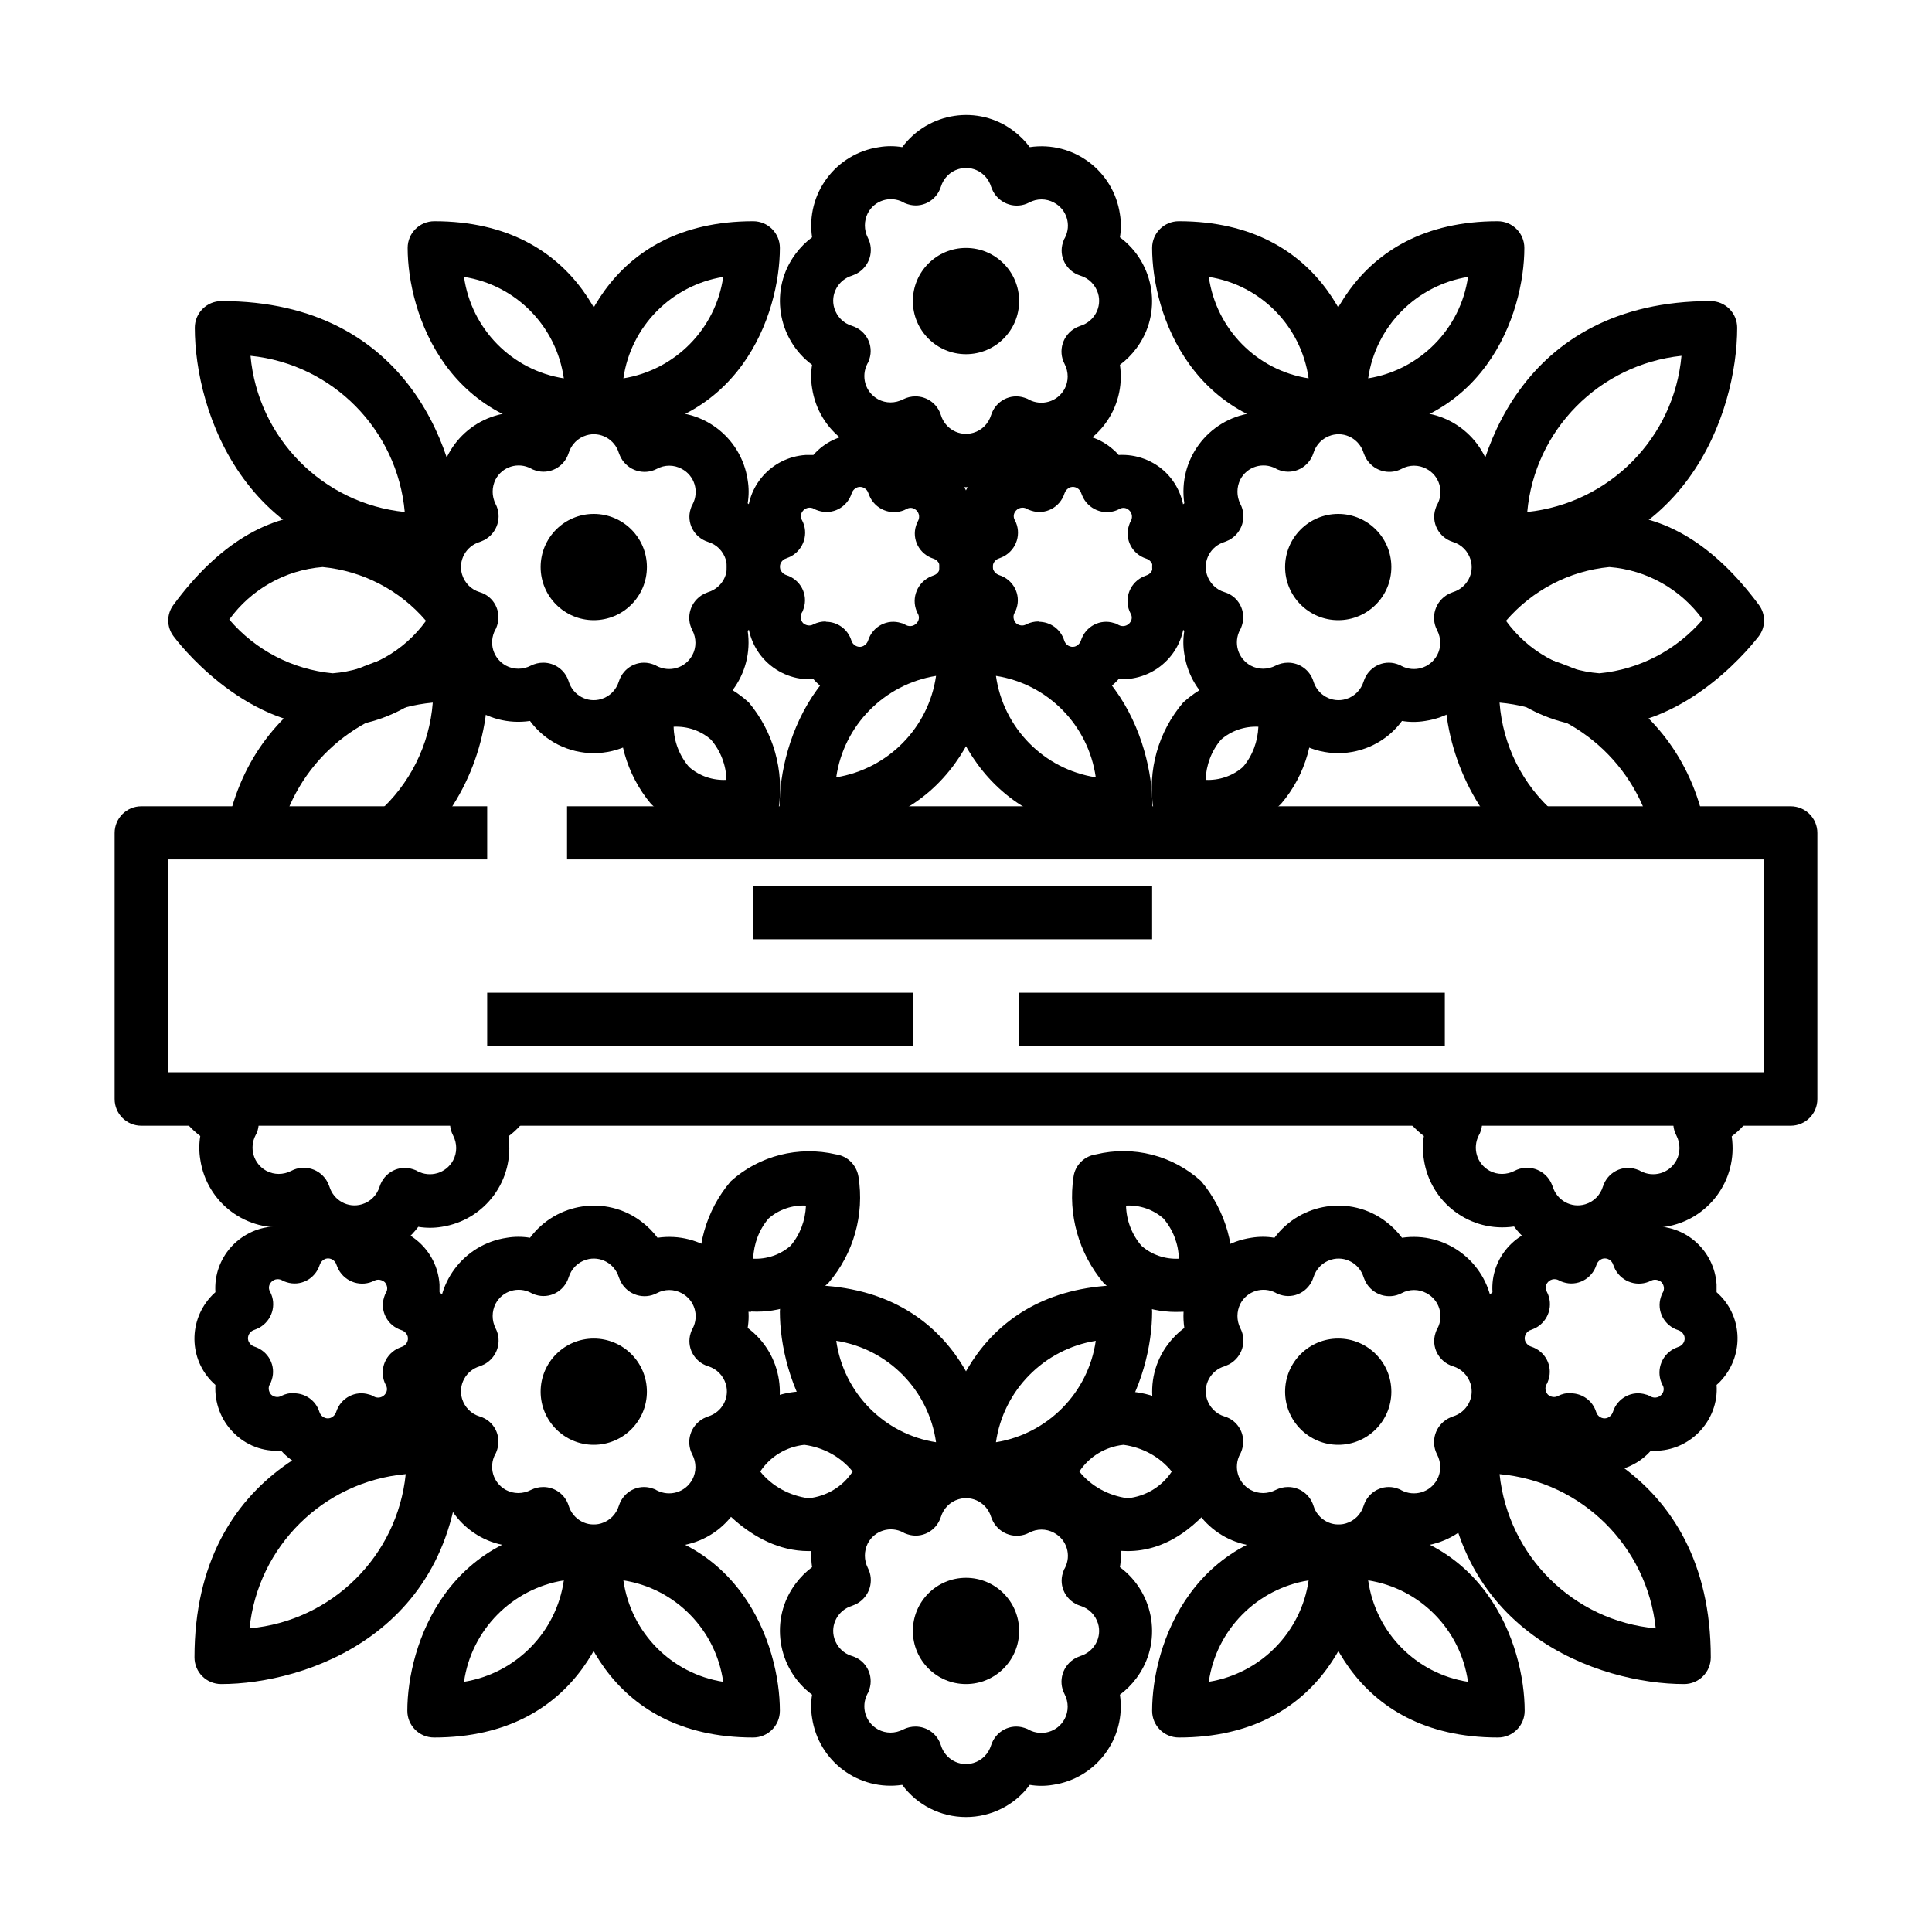 <?xml version="1.0" encoding="UTF-8"?>
<svg id="Camada_1" xmlns="http://www.w3.org/2000/svg" version="1.1" viewBox="0 0 60 60">
  <!-- Generator: Adobe Illustrator 29.5.0, SVG Export Plug-In . SVG Version: 2.1.0 Build 137)  -->
  <g id="_19-Bouquet">
    <path d="M55.61,34.96H4.39c-.46,0-.83-.37-.83-.83v-8.26c0-.46.37-.83.83-.83h10.74v1.65H5.22v6.61h49.56v-6.61H17.61v-1.65h38c.46,0,.83.37.83.83v8.26c0,.46-.37.83-.83.83Z"/>
    <path d="M18.44,23.39c-.78,0-1.52-.37-1.98-1-1.35.2-2.6-.73-2.8-2.08-.04-.24-.04-.48,0-.72-1.09-.81-1.33-2.36-.51-3.45.15-.2.32-.37.51-.51-.2-1.35.73-2.6,2.08-2.8.24-.04.48-.04.72,0,.81-1.09,2.36-1.33,3.45-.51.2.15.37.32.51.51,1.35-.2,2.6.73,2.8,2.08.04.24.04.48,0,.72,1.09.81,1.33,2.36.51,3.45-.15.2-.32.37-.51.51.2,1.35-.73,2.6-2.08,2.8-.24.04-.48.04-.72,0-.46.63-1.2,1-1.98,1ZM16.87,20.58c.36,0,.68.23.79.58.13.43.58.68,1.01.55.27-.08.47-.29.55-.55.14-.44.6-.68,1.03-.54.05.02.1.03.14.06.4.21.89.07,1.11-.33.13-.24.13-.53,0-.78-.21-.4-.06-.9.35-1.12.04-.02.09-.04.14-.06.43-.13.68-.58.55-1.01-.08-.26-.28-.47-.55-.55-.44-.14-.68-.6-.54-1.03.02-.05.03-.1.06-.14.21-.4.06-.89-.34-1.1-.24-.13-.53-.13-.77,0-.4.21-.9.06-1.12-.35-.02-.04-.04-.09-.06-.14-.13-.43-.58-.68-1.01-.55-.27.08-.47.29-.55.55-.14.44-.6.68-1.03.54-.05-.02-.1-.03-.14-.06-.4-.21-.89-.06-1.1.34-.12.24-.12.52,0,.76.21.4.06.9-.35,1.12-.04.02-.09.04-.14.06-.43.13-.68.58-.55,1.01.08.26.28.47.55.55.44.13.68.6.54,1.03-.02.05-.03.1-.06.14-.21.4-.07.89.33,1.11.24.13.53.13.78,0,.12-.06.25-.09.38-.09Z"/>
    <circle cx="18.44" cy="17.61" r="1.65"/>
    <path d="M41.56,23.39c-.78,0-1.52-.37-1.98-1-1.35.2-2.6-.73-2.8-2.08-.04-.24-.04-.48,0-.72-1.09-.81-1.33-2.36-.51-3.45.15-.2.32-.37.51-.51-.2-1.35.73-2.6,2.08-2.8.24-.04.48-.04.72,0,.81-1.09,2.36-1.33,3.45-.51.2.15.37.32.51.51,1.35-.2,2.6.73,2.8,2.08.04.24.04.48,0,.72,1.09.81,1.33,2.36.51,3.45-.15.2-.32.37-.51.51.2,1.35-.73,2.6-2.08,2.8-.24.04-.48.04-.72,0-.46.63-1.2,1-1.98,1ZM40,20.58c.36,0,.68.23.79.58.13.43.58.68,1.01.55.27-.08.47-.29.55-.55.14-.44.6-.68,1.03-.54.05.02.1.03.14.06.4.21.89.07,1.11-.33.13-.24.13-.53,0-.78-.21-.4-.06-.9.35-1.12.04-.02.09-.04.14-.06.43-.13.68-.58.55-1.01-.08-.26-.28-.47-.55-.55-.44-.14-.68-.6-.54-1.03.02-.05.03-.1.06-.14.21-.4.06-.89-.34-1.1-.24-.13-.53-.13-.77,0-.4.21-.9.06-1.12-.35-.02-.04-.04-.09-.06-.14-.13-.43-.58-.68-1.01-.55-.27.08-.47.29-.55.55-.14.44-.6.68-1.03.54-.05-.02-.1-.03-.14-.06-.4-.21-.89-.06-1.1.34-.12.24-.12.52,0,.76.21.4.06.9-.35,1.12-.04.02-.09.04-.14.06-.43.13-.68.58-.55,1.01.08.26.28.47.55.55.44.13.68.6.54,1.03-.02.05-.03.1-.06.14-.21.4-.07.89.33,1.11.24.13.53.13.78,0,.12-.06.25-.09.38-.09Z"/>
    <circle cx="41.56" cy="17.61" r="1.65"/>
    <path d="M18.44,49c-.78,0-1.52-.37-1.98-1-1.35.2-2.6-.73-2.8-2.08-.04-.24-.04-.48,0-.72-1.09-.81-1.33-2.36-.51-3.45.15-.2.32-.37.51-.51-.2-1.35.73-2.6,2.08-2.8.24-.04.48-.04.72,0,.81-1.09,2.36-1.33,3.45-.51.2.15.37.32.51.51,1.35-.2,2.6.73,2.8,2.08.04.24.04.48,0,.72,1.09.81,1.33,2.36.51,3.45-.15.2-.32.37-.51.51.2,1.35-.73,2.6-2.08,2.8-.24.04-.48.04-.72,0-.46.63-1.2,1-1.98,1ZM16.87,46.18c.36,0,.68.23.79.58.13.43.58.68,1.01.55.27-.08.47-.29.55-.55.14-.44.6-.68,1.03-.54.05.02.1.03.14.06.4.21.89.07,1.11-.33.13-.24.13-.53,0-.78-.21-.4-.06-.9.35-1.12.04-.02.09-.04.14-.06.43-.13.68-.58.55-1.01-.08-.26-.28-.47-.55-.55-.44-.14-.68-.6-.54-1.03.02-.05.03-.1.06-.14.21-.4.06-.89-.34-1.1-.24-.13-.53-.13-.77,0-.4.21-.9.06-1.12-.35-.02-.04-.04-.09-.06-.14-.13-.43-.58-.68-1.01-.55-.27.08-.47.29-.55.55-.14.44-.6.68-1.03.54-.05-.02-.1-.03-.14-.06-.4-.21-.89-.06-1.1.34-.12.24-.12.52,0,.76.21.4.06.9-.35,1.12-.04.02-.09.04-.14.06-.43.13-.68.58-.55,1.01.08.26.28.47.55.55.44.13.68.6.54,1.03-.02.05-.03.1-.06.14-.21.4-.07.89.33,1.11.24.13.53.13.78,0,.12-.06.25-.09.38-.09Z"/>
    <circle cx="18.44" cy="43.22" r="1.65"/>
    <path d="M41.56,49c-.78,0-1.52-.37-1.98-1-1.35.2-2.6-.73-2.8-2.08-.04-.24-.04-.48,0-.72-1.09-.81-1.33-2.36-.51-3.45.15-.2.32-.37.51-.51-.2-1.35.73-2.6,2.08-2.8.24-.04.48-.04.72,0,.81-1.09,2.36-1.33,3.45-.51.2.15.37.32.51.51,1.35-.2,2.6.73,2.8,2.08.04.24.04.48,0,.72,1.09.81,1.33,2.36.51,3.45-.15.2-.32.37-.51.51.2,1.35-.73,2.6-2.08,2.8-.24.04-.48.04-.72,0-.46.63-1.2,1-1.98,1ZM40,46.18c.36,0,.68.23.79.58.13.43.58.68,1.01.55.27-.08.47-.29.55-.55.14-.44.6-.68,1.03-.54.05.02.1.03.14.06.4.21.89.07,1.11-.33.13-.24.13-.53,0-.78-.21-.4-.06-.9.35-1.12.04-.02.09-.04.14-.06.43-.13.68-.58.55-1.01-.08-.26-.28-.47-.55-.55-.44-.14-.68-.6-.54-1.03.02-.05.03-.1.06-.14.21-.4.06-.89-.34-1.1-.24-.13-.53-.13-.77,0-.4.21-.9.06-1.12-.35-.02-.04-.04-.09-.06-.14-.13-.43-.58-.68-1.01-.55-.27.08-.47.29-.55.55-.14.44-.6.68-1.03.54-.05-.02-.1-.03-.14-.06-.4-.21-.89-.06-1.1.34-.12.24-.12.52,0,.76.21.4.06.9-.35,1.12-.04.02-.09.04-.14.06-.43.13-.68.58-.55,1.01.08.26.28.47.55.55.44.13.68.6.54,1.03-.02.05-.03.1-.06.14-.21.4-.07.89.33,1.11.24.13.53.13.78,0,.12-.06.25-.09.38-.09Z"/>
    <circle cx="41.56" cy="43.22" r="1.65"/>
    <path d="M49.83,45.7c-.55,0-1.08-.24-1.44-.65-.55.04-1.09-.16-1.48-.56-.39-.39-.59-.93-.56-1.48-.8-.7-.87-1.91-.17-2.71.05-.06.11-.12.17-.17-.07-1.06.74-1.97,1.8-2.04.08,0,.16,0,.24,0,.7-.8,1.92-.87,2.71-.17.06.05.12.11.17.17,1.06-.07,1.97.74,2.04,1.8,0,.08,0,.16,0,.24.8.7.87,1.91.17,2.71-.05.06-.11.12-.17.17.04.55-.17,1.09-.56,1.48-.39.39-.93.6-1.48.56-.36.41-.89.65-1.44.65ZM48.78,43.27c.36,0,.68.23.79.58.04.14.19.23.33.19.09-.03.16-.1.19-.19.14-.44.6-.68,1.03-.54.05.01.09.03.14.06.13.07.29.03.37-.1.05-.08.05-.18,0-.26-.21-.4-.06-.9.35-1.12.04-.02.09-.04.14-.06.14-.04.23-.19.19-.33-.03-.09-.1-.16-.19-.19-.44-.14-.68-.6-.54-1.03.02-.05.03-.1.06-.14.06-.1.04-.23-.04-.32-.09-.08-.22-.1-.32-.05-.4.21-.9.06-1.12-.35-.02-.04-.04-.09-.06-.14-.04-.14-.19-.23-.33-.19-.09.03-.16.1-.19.19-.14.44-.6.68-1.03.54-.05-.02-.1-.03-.14-.06-.13-.07-.29-.03-.37.1-.05.08-.05.18,0,.26.21.4.06.9-.35,1.12-.04.02-.09.04-.14.06-.14.04-.23.19-.19.33.03.09.1.16.19.19.44.14.68.6.54,1.03-.02.05-.03.1-.06.14-.06.1-.04.23.04.32.09.08.22.1.32.04.12-.06.25-.09.38-.09Z"/>
    <path d="M26.7,21.74c-.55,0-1.08-.24-1.44-.65-.55.04-1.09-.17-1.48-.56-.39-.39-.59-.93-.56-1.48-.8-.7-.87-1.91-.17-2.71.05-.06.11-.12.17-.17-.07-1.06.74-1.97,1.8-2.04.08,0,.16,0,.24,0,.7-.8,1.92-.87,2.71-.17.06.05.12.11.17.17,1.06-.07,1.97.74,2.04,1.8,0,.08,0,.16,0,.24.8.7.87,1.91.17,2.71-.05.06-.11.12-.17.17.07,1.06-.74,1.97-1.8,2.04-.08,0-.16,0-.24,0-.36.41-.89.65-1.44.65ZM25.65,19.31c.36,0,.68.23.79.58.04.14.19.23.33.19.09-.03.16-.1.19-.19.14-.44.6-.68,1.03-.54.05.01.09.03.14.06.13.07.29.03.37-.1.05-.08.05-.18,0-.26-.21-.4-.06-.9.35-1.12.04-.02.09-.04.14-.06.14-.04.23-.19.19-.33-.03-.09-.1-.16-.19-.19-.44-.14-.68-.6-.54-1.03.02-.05.03-.1.06-.14.07-.13.03-.29-.1-.37-.08-.05-.18-.05-.26,0-.4.21-.9.06-1.12-.35-.02-.04-.04-.09-.06-.14-.04-.14-.19-.23-.33-.19-.09.03-.16.1-.19.19-.14.44-.6.68-1.03.54-.05-.02-.1-.03-.14-.06-.13-.07-.29-.03-.37.1-.05.08-.05.18,0,.26.21.4.06.9-.35,1.12-.04.02-.09.04-.14.06-.14.04-.23.19-.19.33.03.09.1.16.19.19.44.14.68.6.54,1.03-.02.05-.03.1-.06.14-.06.1-.04.23.04.32.09.08.22.1.32.04.12-.06.25-.09.38-.09Z"/>
    <path d="M33.3,21.74c-.55,0-1.08-.24-1.44-.65-.55.04-1.09-.17-1.48-.56-.39-.39-.59-.93-.56-1.48-.8-.7-.87-1.91-.17-2.71.05-.06.11-.12.17-.17-.07-1.06.74-1.97,1.8-2.04.08,0,.16,0,.24,0,.7-.8,1.92-.87,2.71-.17.06.05.12.11.17.17.55-.03,1.09.17,1.48.56.39.39.59.93.56,1.48.8.7.87,1.91.17,2.71-.05.06-.11.12-.17.17.07,1.06-.74,1.97-1.8,2.04-.08,0-.16,0-.24,0-.36.41-.89.65-1.44.65ZM32.26,19.31c.36,0,.68.23.79.58.04.14.19.23.33.19.09-.03.16-.1.19-.19.14-.44.6-.68,1.03-.54.05.01.09.03.14.06.13.07.29.03.37-.1.05-.08.05-.18,0-.26-.21-.4-.06-.9.35-1.12.04-.02.09-.04.14-.06.14-.04.23-.19.19-.33-.03-.09-.1-.16-.19-.19-.44-.14-.68-.6-.54-1.03.02-.05.03-.1.06-.14.07-.13.03-.29-.1-.37-.08-.05-.18-.05-.26,0-.4.21-.9.06-1.12-.35-.02-.04-.04-.09-.06-.14-.04-.14-.19-.23-.33-.19-.09.03-.16.1-.19.19-.14.44-.6.68-1.03.54-.05-.02-.1-.03-.14-.06-.13-.07-.29-.03-.37.1-.05.08-.05.18,0,.26.21.4.06.9-.35,1.12-.04.02-.09.04-.14.06-.14.04-.23.19-.19.33.03.09.1.16.19.19.44.14.68.6.54,1.03-.02.05-.03.1-.06.14-.06.1-.04.23.04.32.09.08.22.1.32.04.12-.06.25-.09.38-.09Z"/>
    <path d="M10.17,45.7c-.55,0-1.08-.24-1.44-.65-.55.04-1.09-.16-1.48-.56-.39-.39-.59-.93-.56-1.48-.8-.7-.87-1.91-.17-2.71.05-.06.11-.12.17-.17-.07-1.06.74-1.97,1.8-2.04.08,0,.16,0,.24,0,.7-.8,1.92-.87,2.71-.17.06.05.12.11.17.17,1.06-.07,1.97.74,2.04,1.8,0,.08,0,.16,0,.24.8.7.87,1.91.17,2.71-.05.06-.11.12-.17.17.04.55-.17,1.09-.56,1.48-.39.39-.93.6-1.48.56-.36.41-.89.65-1.44.65ZM9.13,43.27c.36,0,.68.23.79.58.04.14.19.23.33.19.09-.03.16-.1.19-.19.14-.44.6-.68,1.03-.54.05.01.09.03.14.06.13.07.29.03.37-.1.05-.08.05-.18,0-.26-.21-.4-.06-.9.35-1.12.04-.02.09-.04.14-.06.14-.04.23-.19.19-.33-.03-.09-.1-.16-.19-.19-.44-.14-.68-.6-.54-1.03.02-.05.03-.1.06-.14.06-.1.04-.23-.04-.32-.09-.08-.22-.1-.32-.05-.4.21-.9.06-1.12-.35-.02-.04-.04-.09-.06-.14-.04-.14-.19-.23-.33-.19-.09.03-.16.1-.19.19-.14.44-.6.68-1.03.54-.05-.02-.1-.03-.14-.06-.13-.07-.29-.03-.37.1-.05.08-.05.18,0,.26.21.4.06.9-.35,1.12-.04.02-.09.04-.14.06-.14.04-.23.19-.19.33.03.09.1.16.19.19.44.14.68.6.54,1.03-.02.05-.03.1-.06.14-.06.1-.04.23.04.32.09.08.22.1.32.04.12-.06.25-.09.38-.09Z"/>
    <path d="M49,39.09c-.78,0-1.52-.37-1.98-1-1.35.2-2.6-.73-2.8-2.08-.04-.24-.04-.49,0-.73-.26-.2-.49-.44-.66-.73l1.42-.84c.11.18.27.31.47.37.44.14.68.6.54,1.03-.02.05-.03.1-.06.14-.21.4-.07.89.33,1.11.24.13.53.13.78,0,.4-.21.9-.06,1.12.35.02.04.04.09.06.14.13.43.58.68,1.01.55.27-.08.47-.29.55-.55.14-.44.6-.68,1.03-.54.05.02.1.03.14.06.4.21.89.07,1.11-.33.13-.24.13-.53,0-.78-.21-.4-.06-.9.35-1.12.04-.02.09-.04.14-.06.2-.06.37-.19.47-.37l1.42.84c-.17.29-.39.54-.66.74.2,1.35-.72,2.6-2.07,2.81-.24.04-.49.04-.73,0-.46.63-1.2,1-1.98,1Z"/>
    <path d="M11,39.09c-.78,0-1.52-.37-1.98-1-1.35.2-2.6-.73-2.8-2.08-.04-.24-.04-.49,0-.73-.26-.2-.49-.44-.66-.73l1.42-.84c.11.18.27.31.47.37.44.13.68.6.55,1.03-.01.05-.03.09-.06.14-.21.4-.07.89.33,1.11.24.13.53.13.78,0,.4-.21.9-.06,1.12.35.02.04.04.09.06.14.13.43.58.68,1.01.55.27-.08.47-.29.55-.55.14-.44.6-.68,1.03-.54.05.02.1.03.14.06.4.21.89.07,1.11-.33.13-.24.13-.53,0-.78-.21-.4-.06-.9.35-1.12.04-.02.09-.04.14-.06.2-.06.37-.19.47-.37l1.42.84c-.17.29-.39.54-.66.74.2,1.35-.72,2.6-2.07,2.81-.24.04-.49.04-.73,0-.47.63-1.2,1-1.99.99Z"/>
    <path d="M30,56.43c-.78,0-1.52-.37-1.98-1-1.35.2-2.6-.73-2.8-2.08-.04-.24-.04-.48,0-.72-1.09-.81-1.33-2.36-.51-3.45.15-.2.32-.37.51-.51-.2-1.35.73-2.6,2.08-2.8.24-.04.48-.04.72,0,.81-1.09,2.36-1.33,3.45-.51.2.15.37.32.51.51,1.35-.2,2.6.73,2.8,2.08.04.24.04.48,0,.72,1.09.81,1.33,2.36.51,3.45-.15.2-.32.37-.51.51.2,1.35-.73,2.6-2.08,2.8-.24.04-.48.04-.72,0-.46.63-1.2,1-1.98,1ZM28.43,53.62c.36,0,.68.23.79.58.13.43.58.68,1.01.55.27-.08.47-.29.55-.55.14-.44.6-.68,1.03-.54.05.02.1.03.14.06.4.21.89.07,1.11-.33.13-.24.13-.53,0-.78-.21-.4-.06-.9.35-1.12.04-.02.09-.04.14-.06.43-.13.68-.58.55-1.01-.08-.26-.28-.47-.55-.55-.44-.14-.68-.6-.54-1.03.02-.05.03-.1.06-.14.21-.4.06-.89-.34-1.1-.24-.13-.53-.13-.77,0-.4.21-.9.06-1.12-.35-.02-.04-.04-.09-.06-.14-.13-.43-.58-.68-1.01-.55-.27.08-.47.29-.55.55-.14.44-.6.68-1.03.54-.05-.02-.1-.03-.14-.06-.4-.21-.89-.06-1.1.34-.12.24-.12.52,0,.76.21.4.06.9-.35,1.12-.04.02-.09.04-.14.06-.43.13-.68.58-.55,1.01.08.26.28.47.55.55.44.13.68.6.54,1.03-.02.05-.03.1-.06.14-.21.4-.07.89.33,1.11.24.13.53.13.78,0,.12-.06.25-.09.38-.09Z"/>
    <circle cx="30" cy="50.65" r="1.65"/>
    <path d="M30,15.13c-.78,0-1.52-.37-1.98-1-1.35.2-2.6-.73-2.8-2.08-.04-.24-.04-.48,0-.72-1.09-.81-1.33-2.36-.51-3.45.15-.2.32-.37.51-.51-.2-1.35.73-2.6,2.08-2.8.24-.04.48-.04.72,0,.81-1.09,2.36-1.33,3.45-.51.2.15.37.32.51.51,1.35-.2,2.6.73,2.8,2.08.04.24.04.48,0,.72,1.09.81,1.33,2.36.51,3.45-.15.2-.32.37-.51.51.2,1.35-.73,2.6-2.08,2.8-.24.04-.48.04-.72,0-.46.63-1.2,1-1.98,1ZM28.43,12.31c.36,0,.68.23.79.58.13.43.58.68,1.01.55.27-.08.47-.29.55-.55.14-.44.6-.68,1.03-.54.05.02.1.03.14.06.4.21.89.07,1.11-.33.13-.24.13-.53,0-.78-.21-.4-.06-.9.35-1.12.04-.02.09-.04.14-.06.43-.13.68-.58.55-1.01-.08-.26-.28-.47-.55-.55-.44-.14-.68-.6-.54-1.03.02-.05.03-.1.06-.14.21-.4.06-.89-.34-1.1-.24-.13-.53-.13-.77,0-.4.21-.9.06-1.12-.35-.02-.04-.04-.09-.06-.14-.13-.43-.58-.68-1.01-.55-.27.08-.47.29-.55.55-.14.44-.6.68-1.03.54-.05-.02-.1-.03-.14-.06-.4-.21-.89-.06-1.1.34-.12.24-.12.52,0,.76.21.4.06.9-.35,1.12-.04.02-.09.04-.14.06-.43.13-.68.58-.55,1.01.08.26.28.47.55.55.44.14.68.6.54,1.03-.02.05-.03.1-.06.14-.21.4-.07.89.33,1.11.24.13.53.13.78,0,.12-.06.25-.09.38-.09Z"/>
    <circle cx="30" cy="9.35" r="1.65"/>
    <path d="M52.3,52.3c-2.57,0-7.43-1.55-7.43-7.43,0-.46.37-.83.83-.83,2.57,0,7.43,1.55,7.43,7.43,0,.46-.37.83-.83.83ZM46.57,45.78c.27,2.55,2.3,4.56,4.85,4.79-.27-2.55-2.3-4.56-4.85-4.79Z"/>
    <path d="M6.87,52.3c-.46,0-.83-.37-.83-.83,0-5.88,4.86-7.43,7.43-7.43.46,0,.83.37.83.83,0,5.88-4.86,7.43-7.43,7.43ZM12.6,45.78c-2.55.23-4.59,2.24-4.85,4.79,2.55-.23,4.59-2.24,4.85-4.79Z"/>
    <path d="M46.52,17.61c-.46,0-.83-.37-.83-.83,0-2.57,1.55-7.43,7.43-7.43.46,0,.83.37.83.83,0,2.57-1.55,7.43-7.43,7.43ZM52.22,11.05c-2.55.27-4.56,2.3-4.79,4.85,2.55-.27,4.56-2.3,4.79-4.85Z"/>
    <path d="M47.21,26.5c-1.59-1.41-2.45-3.47-2.34-5.59,0-.46.37-.83.83-.83,2.12,0,6.37,1.17,7.26,5.62l-1.62.33c-.5-2.29-2.43-4-4.77-4.21.1,1.32.71,2.55,1.71,3.42l-1.07,1.26Z"/>
    <path d="M49.67,22.57c-1.7,0-3.26-.95-4.64-2.81-.22-.29-.22-.69,0-.98.08-.11,2.12-2.81,4.95-2.81,1.7,0,3.26.95,4.64,2.81.22.29.22.69,0,.98-.09.11-2.12,2.81-4.95,2.81ZM46.77,19.28c.68.94,1.74,1.54,2.9,1.63h0c1.25-.12,2.39-.72,3.21-1.67-.68-.94-1.74-1.54-2.9-1.63h0c-1.25.12-2.39.72-3.21,1.67Z"/>
    <path d="M13.48,17.61c-5.88,0-7.43-4.86-7.43-7.43,0-.46.37-.83.83-.83,5.88,0,7.43,4.86,7.43,7.43,0,.46-.37.83-.83.83ZM7.78,11.05c.23,2.55,2.24,4.59,4.79,4.85-.23-2.55-2.24-4.59-4.79-4.85Z"/>
    <path d="M12.8,26.5l-1.07-1.26c.99-.87,1.61-2.1,1.71-3.42-2.34.22-4.27,1.92-4.77,4.21l-1.62-.33c.89-4.44,5.14-5.62,7.26-5.62.46,0,.83.37.83.83.11,2.12-.75,4.18-2.34,5.59Z"/>
    <path d="M10.33,22.57c-2.83,0-4.86-2.7-4.94-2.81-.22-.29-.22-.69,0-.98,1.38-1.87,2.94-2.82,4.64-2.82,2.83,0,4.86,2.7,4.95,2.81.22.29.22.69,0,.98-1.38,1.87-2.94,2.82-4.64,2.82ZM7.12,19.24c.81.95,1.96,1.55,3.21,1.67h0c1.16-.09,2.22-.69,2.9-1.63-.81-.95-1.96-1.55-3.21-1.67h0c-1.16.09-2.22.69-2.9,1.63Z"/>
    <path d="M23.33,40.74c-.29,0-.57-.02-.86-.07-.36-.05-.64-.33-.7-.69-.19-1.18.15-2.39.93-3.3.88-.79,2.1-1.1,3.26-.83.36.05.64.33.7.69.19,1.18-.15,2.39-.93,3.3-.64.61-1.51.94-2.4.89ZM25.03,37.44c-.42-.02-.84.12-1.16.4-.3.35-.46.79-.48,1.25.42.02.84-.12,1.16-.4.3-.35.46-.79.48-1.25h0Z"/>
    <path d="M36.67,40.74c-.89.04-1.76-.28-2.4-.9-.77-.92-1.11-2.12-.93-3.3.05-.36.34-.64.7-.69,1.16-.28,2.37.03,3.26.83.77.92,1.11,2.12.93,3.3-.05.36-.34.64-.7.69-.28.04-.57.07-.86.07ZM34.97,37.44c.01.46.18.9.48,1.25.32.28.73.42,1.16.4-.01-.46-.18-.9-.48-1.25-.32-.28-.73-.42-1.16-.4h0Z"/>
    <path d="M35.02,48.17h0c-1.85,0-3.09-1.8-3.22-2-.18-.28-.18-.64,0-.92.91-1.35,1.95-2.04,3.1-2.04h0c1.85,0,3.09,1.8,3.22,2,.18.28.18.64,0,.92-.91,1.35-1.95,2.04-3.1,2.04ZM33.52,45.7c.37.46.91.75,1.5.83h0c.56-.06,1.06-.36,1.37-.83-.37-.46-.91-.75-1.5-.83h0c-.56.06-1.06.36-1.37.83Z"/>
    <path d="M25.11,48.17h0c-1.85,0-3.09-1.8-3.22-2-.18-.28-.18-.64,0-.92.91-1.35,1.95-2.04,3.1-2.04h0c1.85,0,3.09,1.8,3.22,2,.18.28.18.64,0,.92-.91,1.35-1.95,2.04-3.1,2.04ZM23.61,45.7c.37.46.91.75,1.5.83h0c.56-.06,1.06-.36,1.37-.83-.37-.46-.91-.75-1.5-.83h0c-.56.06-1.06.36-1.37.83h0Z"/>
    <path d="M22.62,25.87c-.89.04-1.75-.28-2.4-.9-.77-.92-1.11-2.12-.93-3.3.05-.36.34-.64.7-.69,1.16-.28,2.37.03,3.26.83.77.92,1.11,2.12.93,3.3-.05.36-.34.64-.7.69-.28.04-.57.07-.86.07ZM20.92,22.57c.01.46.18.9.48,1.25.32.28.73.42,1.16.4-.01-.46-.18-.9-.48-1.25-.32-.28-.73-.42-1.16-.4h0Z"/>
    <path d="M37.38,25.87c-.29,0-.57-.02-.86-.07-.36-.05-.64-.33-.7-.69-.19-1.18.15-2.39.93-3.3.88-.79,2.1-1.1,3.26-.83.36.05.64.33.7.69.19,1.18-.15,2.39-.93,3.3-.64.61-1.51.94-2.4.89ZM39.08,22.57c-.42-.02-.84.12-1.16.4-.3.35-.46.79-.48,1.25.42.02.84-.12,1.16-.4.3-.35.46-.79.48-1.25h0Z"/>
    <path d="M18.44,13.48c-.46,0-.83-.37-.83-.83,0-2,1.21-5.78,5.78-5.78.46,0,.83.37.83.83,0,2-1.21,5.78-5.78,5.78ZM22.46,8.6c-1.61.26-2.87,1.54-3.1,3.15,1.61-.26,2.87-1.54,3.1-3.15h0Z"/>
    <path d="M18.44,13.48c-4.57,0-5.78-3.78-5.78-5.78,0-.46.37-.83.83-.83,4.57,0,5.78,3.78,5.78,5.78,0,.46-.37.83-.83.83ZM14.41,8.6c.23,1.62,1.49,2.9,3.1,3.15-.23-1.62-1.49-2.9-3.1-3.15Z"/>
    <path d="M25.04,25.87c-.46,0-.83-.37-.83-.83,0-2,1.21-5.78,5.78-5.78.46,0,.83.37.83.83,0,2-1.21,5.78-5.78,5.78ZM29.07,20.99c-1.61.26-2.87,1.54-3.1,3.15,1.61-.26,2.87-1.54,3.1-3.15h0Z"/>
    <path d="M34.96,25.87c-4.57,0-5.78-3.78-5.78-5.78,0-.46.37-.83.83-.83,4.57,0,5.78,3.78,5.78,5.78,0,.46-.37.83-.83.83ZM30.93,20.99c.23,1.62,1.49,2.9,3.1,3.15-.23-1.62-1.49-2.9-3.1-3.15Z"/>
    <path d="M30,46.52c-.46,0-.83-.37-.83-.83,0-2,1.21-5.78,5.78-5.78.46,0,.83.37.83.83,0,2-1.21,5.78-5.78,5.78ZM34.03,41.64c-1.61.26-2.87,1.54-3.1,3.15,1.61-.26,2.87-1.54,3.1-3.15Z"/>
    <path d="M30,46.52c-4.57,0-5.78-3.78-5.78-5.78,0-.46.37-.83.83-.83,4.57,0,5.78,3.78,5.78,5.78,0,.46-.37.83-.83.83ZM25.97,41.64c.23,1.62,1.49,2.9,3.1,3.15-.23-1.62-1.49-2.9-3.1-3.15h0Z"/>
    <path d="M36.61,53.96c-.46,0-.83-.37-.83-.83,0-2,1.21-5.78,5.78-5.78.46,0,.83.37.83.83,0,2-1.21,5.78-5.78,5.78ZM40.64,49.08c-1.61.26-2.87,1.54-3.1,3.15,1.61-.26,2.87-1.54,3.1-3.15Z"/>
    <path d="M46.52,53.96c-4.57,0-5.78-3.78-5.78-5.78,0-.46.37-.83.83-.83,4.57,0,5.78,3.78,5.78,5.78,0,.46-.37.83-.83.83ZM42.49,49.08c.23,1.62,1.49,2.9,3.1,3.15-.23-1.62-1.49-2.9-3.1-3.15Z"/>
    <path d="M13.48,53.96c-.46,0-.83-.37-.83-.83,0-2,1.21-5.78,5.78-5.78.46,0,.83.37.83.83,0,2-1.21,5.78-5.78,5.78ZM17.51,49.08c-1.61.26-2.87,1.54-3.1,3.15,1.61-.26,2.87-1.54,3.1-3.15h0Z"/>
    <path d="M23.39,53.96c-4.57,0-5.78-3.78-5.78-5.78,0-.46.37-.83.83-.83,4.57,0,5.78,3.78,5.78,5.78,0,.46-.37.83-.83.83ZM19.36,49.08c.23,1.62,1.49,2.9,3.1,3.15-.23-1.62-1.49-2.9-3.1-3.15h0Z"/>
    <path d="M41.56,13.48c-.46,0-.83-.37-.83-.83,0-2,1.21-5.78,5.78-5.78.46,0,.83.37.83.83,0,2-1.21,5.78-5.78,5.78ZM45.59,8.6c-1.61.26-2.87,1.54-3.1,3.15,1.61-.26,2.87-1.54,3.1-3.15Z"/>
    <path d="M41.56,13.48c-4.57,0-5.78-3.78-5.78-5.78,0-.46.37-.83.83-.83,4.57,0,5.78,3.78,5.78,5.78,0,.46-.37.83-.83.83ZM37.54,8.6c.23,1.62,1.49,2.9,3.1,3.15-.23-1.62-1.49-2.9-3.1-3.15Z"/>
    <rect x="23.39" y="27.52" width="12.39" height="1.65"/>
    <rect x="15.13" y="30.83" width="13.22" height="1.65"/>
    <rect x="31.65" y="30.83" width="13.22" height="1.65"/>
  </g>
</svg>